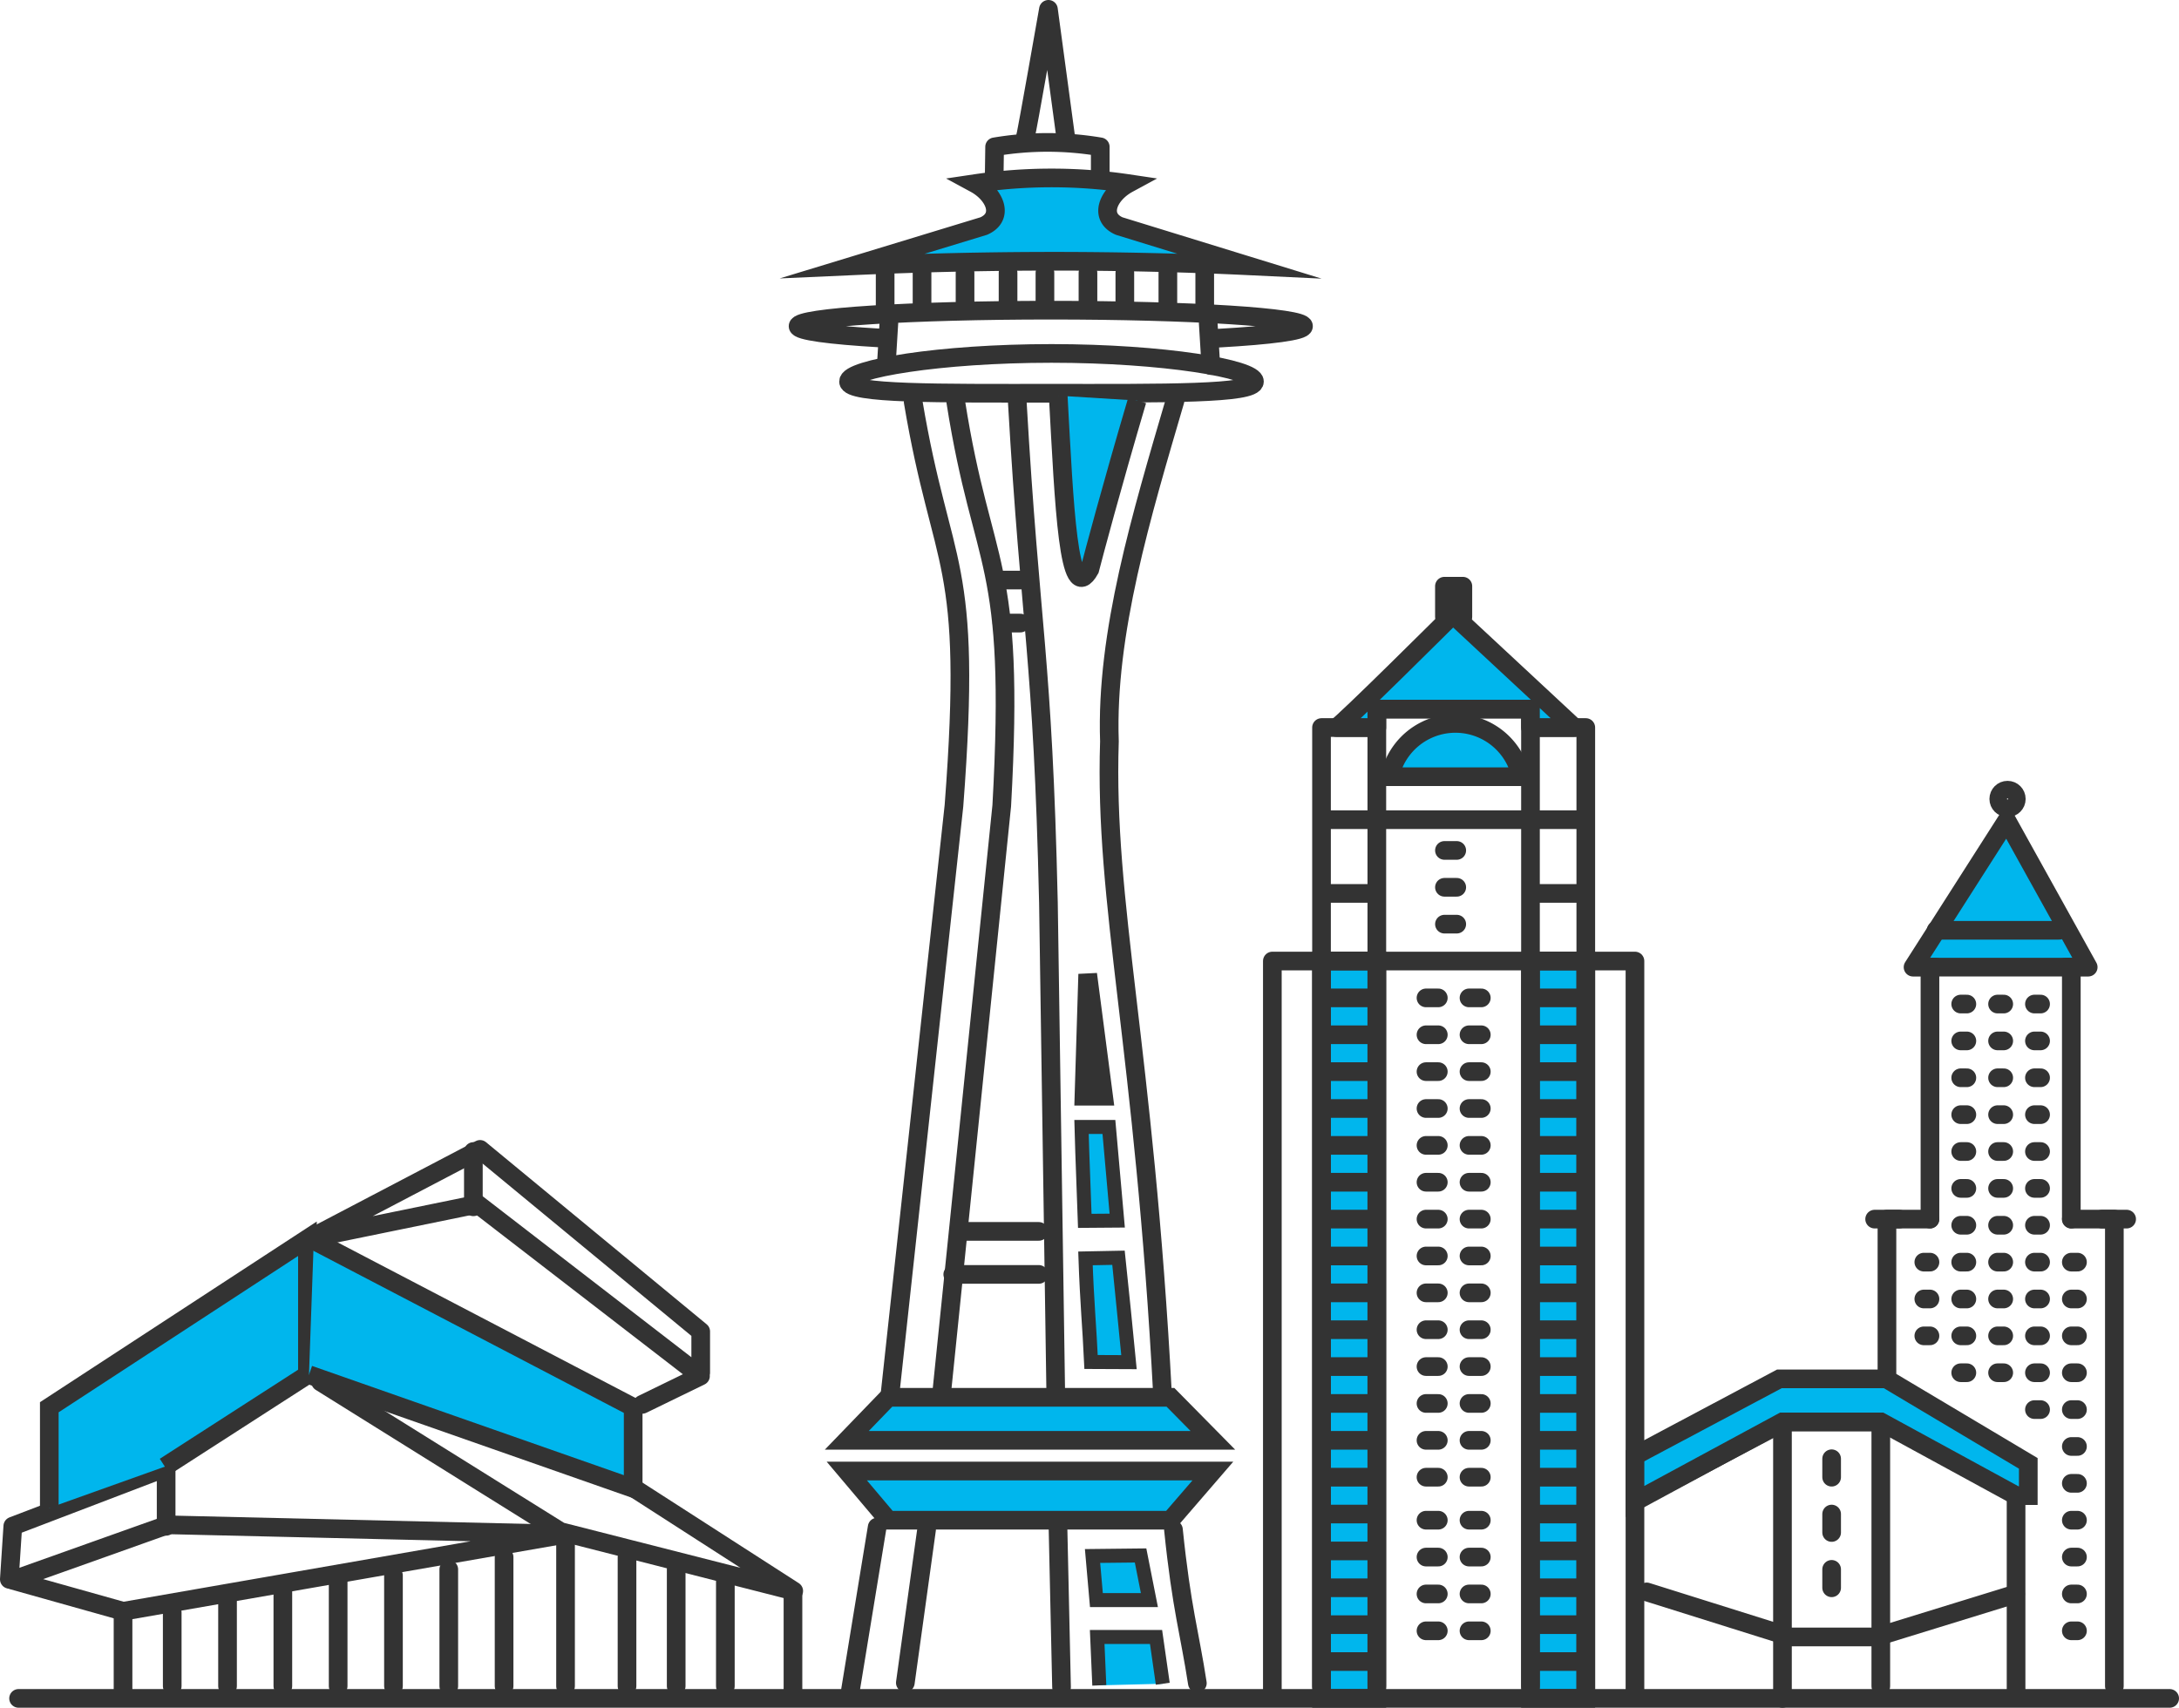<svg id="Group_5815" data-name="Group 5815" xmlns="http://www.w3.org/2000/svg" xmlns:xlink="http://www.w3.org/1999/xlink" width="116.728" height="91.5" viewBox="0 0 116.728 91.5">
  <defs>
    <clipPath id="clip-path">
      <rect id="Rectangle_11568" data-name="Rectangle 11568" width="116.728" height="91.5" transform="translate(0 0)" fill="none"/>
    </clipPath>
  </defs>
  <path id="Path_16151" data-name="Path 16151" d="M103.717,51.821h-1.236l5.02-7.86,4.363,7.86h-1.233" fill="#00b6ed"/>
  <path id="Path_16152" data-name="Path 16152" d="M103.717,51.821h-1.236l5.02-7.86,4.363,7.86h-1.233" fill="none" stroke="#333" stroke-linecap="round" stroke-linejoin="round" stroke-width="1"/>
  <rect id="Rectangle_11566" data-name="Rectangle 11566" width="2.963" height="39.508" transform="translate(70.793 51.492)" fill="#00b6ed"/>
  <g id="Group_5804" data-name="Group 5804">
    <g id="Group_5803" data-name="Group 5803" clip-path="url(#clip-path)">
      <rect id="Rectangle_11567" data-name="Rectangle 11567" width="2.963" height="39.508" transform="translate(70.793 51.492)" fill="none" stroke="#333" stroke-miterlimit="10" stroke-width="1"/>
    </g>
  </g>
  <rect id="Rectangle_11569" data-name="Rectangle 11569" width="2.963" height="39.508" transform="translate(81.987 51.492)" fill="#00b6ed"/>
  <g id="Group_5806" data-name="Group 5806">
    <g id="Group_5805" data-name="Group 5805" clip-path="url(#clip-path)">
      <rect id="Rectangle_11570" data-name="Rectangle 11570" width="2.963" height="39.508" transform="translate(81.987 51.492)" fill="none" stroke="#333" stroke-miterlimit="10" stroke-width="1"/>
      <path id="Path_16153" data-name="Path 16153" d="M73.756,90.342V37.993h8.231V90.342" fill="none" stroke="#333" stroke-linecap="round" stroke-linejoin="round" stroke-width="1"/>
    </g>
  </g>
  <rect id="Rectangle_11572" data-name="Rectangle 11572" width="0.988" height="1.646" transform="translate(77.377 31.408)" fill="none" stroke="#333" stroke-linecap="round" stroke-linejoin="round" stroke-width="1"/>
  <line id="Line_1025" data-name="Line 1025" x2="5.268" transform="translate(75.402 35.689)" fill="none" stroke="#333" stroke-linecap="round" stroke-linejoin="round" stroke-width="1"/>
  <g id="Group_5808" data-name="Group 5808">
    <g id="Group_5807" data-name="Group 5807" clip-path="url(#clip-path)">
      <path id="Path_16154" data-name="Path 16154" d="M82.316,38.981H84.95v51.69" fill="none" stroke="#333" stroke-linecap="round" stroke-linejoin="round" stroke-width="1"/>
    </g>
  </g>
  <line id="Line_1026" data-name="Line 1026" x2="2.305" transform="translate(82.316 43.919)" fill="none" stroke="#333" stroke-linecap="round" stroke-linejoin="round" stroke-width="1"/>
  <line id="Line_1027" data-name="Line 1027" x2="2.305" transform="translate(82.316 47.87)" fill="none" stroke="#333" stroke-linecap="round" stroke-linejoin="round" stroke-width="1"/>
  <line id="Line_1028" data-name="Line 1028" x2="2.305" transform="translate(82.316 59.394)" fill="none" stroke="#333" stroke-linecap="round" stroke-linejoin="round" stroke-width="1"/>
  <line id="Line_1029" data-name="Line 1029" x2="2.305" transform="translate(82.316 61.369)" fill="none" stroke="#333" stroke-linecap="round" stroke-linejoin="round" stroke-width="1"/>
  <line id="Line_1030" data-name="Line 1030" x2="2.305" transform="translate(82.316 63.344)" fill="none" stroke="#333" stroke-linecap="round" stroke-linejoin="round" stroke-width="1"/>
  <line id="Line_1031" data-name="Line 1031" x2="2.305" transform="translate(82.316 65.32)" fill="none" stroke="#333" stroke-linecap="round" stroke-linejoin="round" stroke-width="1"/>
  <line id="Line_1032" data-name="Line 1032" x2="2.305" transform="translate(82.316 67.295)" fill="none" stroke="#333" stroke-linecap="round" stroke-linejoin="round" stroke-width="1"/>
  <line id="Line_1033" data-name="Line 1033" x2="2.305" transform="translate(82.316 69.271)" fill="none" stroke="#333" stroke-linecap="round" stroke-linejoin="round" stroke-width="1"/>
  <line id="Line_1034" data-name="Line 1034" x2="2.305" transform="translate(82.316 71.246)" fill="none" stroke="#333" stroke-linecap="round" stroke-linejoin="round" stroke-width="1"/>
  <line id="Line_1035" data-name="Line 1035" x2="2.305" transform="translate(82.316 73.221)" fill="none" stroke="#333" stroke-linecap="round" stroke-linejoin="round" stroke-width="1"/>
  <line id="Line_1036" data-name="Line 1036" x2="2.305" transform="translate(82.316 75.197)" fill="none" stroke="#333" stroke-linecap="round" stroke-linejoin="round" stroke-width="1"/>
  <line id="Line_1037" data-name="Line 1037" x2="2.305" transform="translate(82.316 77.173)" fill="none" stroke="#333" stroke-linecap="round" stroke-linejoin="round" stroke-width="1"/>
  <line id="Line_1038" data-name="Line 1038" x2="2.305" transform="translate(82.316 79.148)" fill="none" stroke="#333" stroke-linecap="round" stroke-linejoin="round" stroke-width="1"/>
  <line id="Line_1039" data-name="Line 1039" x2="2.305" transform="translate(82.316 81.123)" fill="none" stroke="#333" stroke-linecap="round" stroke-linejoin="round" stroke-width="1"/>
  <line id="Line_1040" data-name="Line 1040" x2="2.305" transform="translate(82.316 83.099)" fill="none" stroke="#333" stroke-linecap="round" stroke-linejoin="round" stroke-width="1"/>
  <line id="Line_1041" data-name="Line 1041" x2="2.305" transform="translate(82.316 85.074)" fill="none" stroke="#333" stroke-linecap="round" stroke-linejoin="round" stroke-width="1"/>
  <line id="Line_1042" data-name="Line 1042" x2="2.305" transform="translate(82.316 87.05)" fill="none" stroke="#333" stroke-linecap="round" stroke-linejoin="round" stroke-width="1"/>
  <line id="Line_1043" data-name="Line 1043" x2="2.305" transform="translate(82.316 89.025)" fill="none" stroke="#333" stroke-linecap="round" stroke-linejoin="round" stroke-width="1"/>
  <line id="Line_1044" data-name="Line 1044" x2="2.305" transform="translate(71.122 83.099)" fill="none" stroke="#333" stroke-linecap="round" stroke-linejoin="round" stroke-width="1"/>
  <line id="Line_1045" data-name="Line 1045" x2="2.305" transform="translate(71.122 85.074)" fill="none" stroke="#333" stroke-linecap="round" stroke-linejoin="round" stroke-width="1"/>
  <line id="Line_1046" data-name="Line 1046" x2="2.305" transform="translate(71.122 87.05)" fill="none" stroke="#333" stroke-linecap="round" stroke-linejoin="round" stroke-width="1"/>
  <line id="Line_1047" data-name="Line 1047" x2="2.305" transform="translate(71.122 89.025)" fill="none" stroke="#333" stroke-linecap="round" stroke-linejoin="round" stroke-width="1"/>
  <g id="Group_5810" data-name="Group 5810">
    <g id="Group_5809" data-name="Group 5809" clip-path="url(#clip-path)">
      <path id="Path_16155" data-name="Path 16155" d="M73.427,38.981H70.793V90.342" fill="none" stroke="#333" stroke-linecap="round" stroke-linejoin="round" stroke-width="1"/>
    </g>
  </g>
  <line id="Line_1048" data-name="Line 1048" x1="2.305" transform="translate(71.122 43.919)" fill="none" stroke="#333" stroke-linecap="round" stroke-linejoin="round" stroke-width="1"/>
  <line id="Line_1049" data-name="Line 1049" x1="2.305" transform="translate(71.122 47.87)" fill="none" stroke="#333" stroke-linecap="round" stroke-linejoin="round" stroke-width="1"/>
  <g id="Group_5812" data-name="Group 5812">
    <g id="Group_5811" data-name="Group 5811" clip-path="url(#clip-path)">
      <path id="Path_16156" data-name="Path 16156" d="M68.159,90.671V51.492H87.584V90.671" fill="none" stroke="#333" stroke-linecap="round" stroke-linejoin="round" stroke-width="1"/>
    </g>
  </g>
  <line id="Line_1050" data-name="Line 1050" x1="2.305" transform="translate(71.122 59.394)" fill="none" stroke="#333" stroke-linecap="round" stroke-linejoin="round" stroke-width="1"/>
  <line id="Line_1051" data-name="Line 1051" x1="2.305" transform="translate(71.122 61.369)" fill="none" stroke="#333" stroke-linecap="round" stroke-linejoin="round" stroke-width="1"/>
  <line id="Line_1052" data-name="Line 1052" x1="2.305" transform="translate(71.122 63.344)" fill="none" stroke="#333" stroke-linecap="round" stroke-linejoin="round" stroke-width="1"/>
  <line id="Line_1053" data-name="Line 1053" x2="2.305" transform="translate(82.316 53.467)" fill="none" stroke="#333" stroke-linecap="round" stroke-linejoin="round" stroke-width="1"/>
  <line id="Line_1054" data-name="Line 1054" x2="2.305" transform="translate(82.316 55.443)" fill="none" stroke="#333" stroke-linecap="round" stroke-linejoin="round" stroke-width="1"/>
  <line id="Line_1055" data-name="Line 1055" x2="2.305" transform="translate(82.316 57.418)" fill="none" stroke="#333" stroke-linecap="round" stroke-linejoin="round" stroke-width="1"/>
  <line id="Line_1056" data-name="Line 1056" x1="2.305" transform="translate(71.122 53.467)" fill="none" stroke="#333" stroke-linecap="round" stroke-linejoin="round" stroke-width="1"/>
  <line id="Line_1057" data-name="Line 1057" x1="2.305" transform="translate(71.122 55.443)" fill="none" stroke="#333" stroke-linecap="round" stroke-linejoin="round" stroke-width="1"/>
  <line id="Line_1058" data-name="Line 1058" x1="2.305" transform="translate(71.122 57.418)" fill="none" stroke="#333" stroke-linecap="round" stroke-linejoin="round" stroke-width="1"/>
  <line id="Line_1059" data-name="Line 1059" x1="2.305" transform="translate(71.122 65.32)" fill="none" stroke="#333" stroke-linecap="round" stroke-linejoin="round" stroke-width="1"/>
  <line id="Line_1060" data-name="Line 1060" x1="2.305" transform="translate(71.122 67.295)" fill="none" stroke="#333" stroke-linecap="round" stroke-linejoin="round" stroke-width="1"/>
  <line id="Line_1061" data-name="Line 1061" x1="2.305" transform="translate(71.122 69.271)" fill="none" stroke="#333" stroke-linecap="round" stroke-linejoin="round" stroke-width="1"/>
  <line id="Line_1062" data-name="Line 1062" x1="2.305" transform="translate(71.122 71.246)" fill="none" stroke="#333" stroke-linecap="round" stroke-linejoin="round" stroke-width="1"/>
  <line id="Line_1063" data-name="Line 1063" x1="2.305" transform="translate(71.122 73.221)" fill="none" stroke="#333" stroke-linecap="round" stroke-linejoin="round" stroke-width="1"/>
  <line id="Line_1064" data-name="Line 1064" x1="2.305" transform="translate(71.122 75.197)" fill="none" stroke="#333" stroke-linecap="round" stroke-linejoin="round" stroke-width="1"/>
  <line id="Line_1065" data-name="Line 1065" x1="2.305" transform="translate(71.122 77.173)" fill="none" stroke="#333" stroke-linecap="round" stroke-linejoin="round" stroke-width="1"/>
  <line id="Line_1066" data-name="Line 1066" x1="2.305" transform="translate(71.122 79.148)" fill="none" stroke="#333" stroke-linecap="round" stroke-linejoin="round" stroke-width="1"/>
  <line id="Line_1067" data-name="Line 1067" x1="2.305" transform="translate(71.122 81.123)" fill="none" stroke="#333" stroke-linecap="round" stroke-linejoin="round" stroke-width="1"/>
  <g id="Group_5814" data-name="Group 5814">
    <g id="Group_5813" data-name="Group 5813" clip-path="url(#clip-path)">
      <path id="Path_16157" data-name="Path 16157" d="M81.484,41.615a3.594,3.594,0,0,0-7.034,0Z" fill="#00b6ed"/>
      <path id="Path_16158" data-name="Path 16158" d="M81.484,41.615a3.594,3.594,0,0,0-7.034,0Z" fill="none" stroke="#333" stroke-miterlimit="10" stroke-width="1"/>
      <line id="Line_1068" data-name="Line 1068" x2="7.902" transform="translate(73.756 43.919)" fill="none" stroke="#333" stroke-linecap="round" stroke-linejoin="round" stroke-width="1"/>
      <line id="Line_1069" data-name="Line 1069" x2="0.659" transform="translate(77.378 45.566)" fill="none" stroke="#333" stroke-linecap="round" stroke-linejoin="round" stroke-width="1"/>
      <line id="Line_1070" data-name="Line 1070" x2="0.659" transform="translate(77.378 47.541)" fill="none" stroke="#333" stroke-linecap="round" stroke-linejoin="round" stroke-width="1"/>
      <line id="Line_1071" data-name="Line 1071" x2="0.659" transform="translate(77.378 49.516)" fill="none" stroke="#333" stroke-linecap="round" stroke-linejoin="round" stroke-width="1"/>
      <line id="Line_1072" data-name="Line 1072" x2="0.659" transform="translate(76.39 53.467)" fill="none" stroke="#333" stroke-linecap="round" stroke-linejoin="round" stroke-width="1"/>
      <line id="Line_1073" data-name="Line 1073" x2="0.659" transform="translate(76.39 55.443)" fill="none" stroke="#333" stroke-linecap="round" stroke-linejoin="round" stroke-width="1"/>
      <line id="Line_1074" data-name="Line 1074" x2="0.659" transform="translate(76.39 57.418)" fill="none" stroke="#333" stroke-linecap="round" stroke-linejoin="round" stroke-width="1"/>
      <line id="Line_1075" data-name="Line 1075" x2="0.659" transform="translate(76.39 59.394)" fill="none" stroke="#333" stroke-linecap="round" stroke-linejoin="round" stroke-width="1"/>
      <line id="Line_1076" data-name="Line 1076" x2="0.659" transform="translate(76.39 61.369)" fill="none" stroke="#333" stroke-linecap="round" stroke-linejoin="round" stroke-width="1"/>
      <line id="Line_1077" data-name="Line 1077" x2="0.659" transform="translate(76.39 63.344)" fill="none" stroke="#333" stroke-linecap="round" stroke-linejoin="round" stroke-width="1"/>
      <line id="Line_1078" data-name="Line 1078" x2="0.659" transform="translate(76.39 65.32)" fill="none" stroke="#333" stroke-linecap="round" stroke-linejoin="round" stroke-width="1"/>
      <line id="Line_1079" data-name="Line 1079" x2="0.659" transform="translate(76.39 67.295)" fill="none" stroke="#333" stroke-linecap="round" stroke-linejoin="round" stroke-width="1"/>
      <line id="Line_1080" data-name="Line 1080" x2="0.659" transform="translate(76.39 69.271)" fill="none" stroke="#333" stroke-linecap="round" stroke-linejoin="round" stroke-width="1"/>
      <line id="Line_1081" data-name="Line 1081" x2="0.659" transform="translate(76.39 71.246)" fill="none" stroke="#333" stroke-linecap="round" stroke-linejoin="round" stroke-width="1"/>
      <line id="Line_1082" data-name="Line 1082" x2="0.659" transform="translate(76.39 73.221)" fill="none" stroke="#333" stroke-linecap="round" stroke-linejoin="round" stroke-width="1"/>
      <line id="Line_1083" data-name="Line 1083" x2="0.659" transform="translate(76.39 75.197)" fill="none" stroke="#333" stroke-linecap="round" stroke-linejoin="round" stroke-width="1"/>
      <line id="Line_1084" data-name="Line 1084" x2="0.659" transform="translate(76.39 77.173)" fill="none" stroke="#333" stroke-linecap="round" stroke-linejoin="round" stroke-width="1"/>
      <line id="Line_1085" data-name="Line 1085" x2="0.659" transform="translate(76.39 79.148)" fill="none" stroke="#333" stroke-linecap="round" stroke-linejoin="round" stroke-width="1"/>
      <line id="Line_1086" data-name="Line 1086" x2="0.659" transform="translate(76.39 81.452)" fill="none" stroke="#333" stroke-linecap="round" stroke-linejoin="round" stroke-width="1"/>
      <line id="Line_1087" data-name="Line 1087" x2="0.659" transform="translate(76.39 83.428)" fill="none" stroke="#333" stroke-linecap="round" stroke-linejoin="round" stroke-width="1"/>
      <line id="Line_1088" data-name="Line 1088" x2="0.659" transform="translate(76.39 85.404)" fill="none" stroke="#333" stroke-linecap="round" stroke-linejoin="round" stroke-width="1"/>
      <line id="Line_1089" data-name="Line 1089" x2="0.659" transform="translate(76.39 87.379)" fill="none" stroke="#333" stroke-linecap="round" stroke-linejoin="round" stroke-width="1"/>
      <line id="Line_1090" data-name="Line 1090" x2="0.659" transform="translate(78.694 53.467)" fill="none" stroke="#333" stroke-linecap="round" stroke-linejoin="round" stroke-width="1"/>
      <line id="Line_1091" data-name="Line 1091" x2="0.659" transform="translate(78.694 55.443)" fill="none" stroke="#333" stroke-linecap="round" stroke-linejoin="round" stroke-width="1"/>
      <line id="Line_1092" data-name="Line 1092" x2="0.659" transform="translate(78.694 57.418)" fill="none" stroke="#333" stroke-linecap="round" stroke-linejoin="round" stroke-width="1"/>
      <line id="Line_1093" data-name="Line 1093" x2="0.659" transform="translate(78.694 59.394)" fill="none" stroke="#333" stroke-linecap="round" stroke-linejoin="round" stroke-width="1"/>
      <line id="Line_1094" data-name="Line 1094" x2="0.659" transform="translate(78.694 61.369)" fill="none" stroke="#333" stroke-linecap="round" stroke-linejoin="round" stroke-width="1"/>
      <line id="Line_1095" data-name="Line 1095" x2="0.659" transform="translate(78.694 63.344)" fill="none" stroke="#333" stroke-linecap="round" stroke-linejoin="round" stroke-width="1"/>
      <line id="Line_1096" data-name="Line 1096" x2="0.659" transform="translate(78.694 65.32)" fill="none" stroke="#333" stroke-linecap="round" stroke-linejoin="round" stroke-width="1"/>
      <line id="Line_1097" data-name="Line 1097" x2="0.659" transform="translate(78.694 67.295)" fill="none" stroke="#333" stroke-linecap="round" stroke-linejoin="round" stroke-width="1"/>
      <line id="Line_1098" data-name="Line 1098" x2="0.659" transform="translate(78.694 69.271)" fill="none" stroke="#333" stroke-linecap="round" stroke-linejoin="round" stroke-width="1"/>
      <line id="Line_1099" data-name="Line 1099" x2="0.659" transform="translate(78.694 71.246)" fill="none" stroke="#333" stroke-linecap="round" stroke-linejoin="round" stroke-width="1"/>
      <line id="Line_1100" data-name="Line 1100" x2="0.659" transform="translate(78.694 73.221)" fill="none" stroke="#333" stroke-linecap="round" stroke-linejoin="round" stroke-width="1"/>
      <line id="Line_1101" data-name="Line 1101" x2="0.659" transform="translate(78.694 75.197)" fill="none" stroke="#333" stroke-linecap="round" stroke-linejoin="round" stroke-width="1"/>
      <line id="Line_1102" data-name="Line 1102" x2="0.659" transform="translate(78.694 77.173)" fill="none" stroke="#333" stroke-linecap="round" stroke-linejoin="round" stroke-width="1"/>
      <line id="Line_1103" data-name="Line 1103" x2="0.659" transform="translate(78.694 79.148)" fill="none" stroke="#333" stroke-linecap="round" stroke-linejoin="round" stroke-width="1"/>
      <line id="Line_1104" data-name="Line 1104" x2="0.659" transform="translate(78.694 81.452)" fill="none" stroke="#333" stroke-linecap="round" stroke-linejoin="round" stroke-width="1"/>
      <line id="Line_1105" data-name="Line 1105" x2="0.659" transform="translate(78.694 83.428)" fill="none" stroke="#333" stroke-linecap="round" stroke-linejoin="round" stroke-width="1"/>
      <line id="Line_1106" data-name="Line 1106" x2="0.659" transform="translate(78.694 85.404)" fill="none" stroke="#333" stroke-linecap="round" stroke-linejoin="round" stroke-width="1"/>
      <line id="Line_1107" data-name="Line 1107" x2="0.659" transform="translate(78.694 87.379)" fill="none" stroke="#333" stroke-linecap="round" stroke-linejoin="round" stroke-width="1"/>
      <path id="Path_16159" data-name="Path 16159" d="M66.869,14.242l-6.92-2.132c-1.119-.5-.564-1.706.482-2.273a27.847,27.847,0,0,0-8.194,0c1.046.567,1.585,1.774.466,2.273l-7,2.132c7.1-.317,14.156-.333,21.166,0" fill="#00b6ed"/>
      <path id="Path_16160" data-name="Path 16160" d="M66.869,14.242l-6.92-2.132c-1.119-.5-.564-1.706.482-2.273a27.847,27.847,0,0,0-8.194,0c1.046.567,1.585,1.774.466,2.273l-7,2.132C52.8,13.925,59.859,13.909,66.869,14.242Z" fill="none" stroke="#333" stroke-miterlimit="10" stroke-width="1"/>
      <path id="Path_16161" data-name="Path 16161" d="M47.152,18.11c-2.707-.157-4.4-.382-4.4-.633,0-.474,6.062-.858,13.538-.858s13.538.384,13.538.858c0,.255-1.757.484-4.546.641" fill="none" stroke="#333" stroke-linecap="round" stroke-linejoin="round" stroke-width="1"/>
      <line id="Line_1108" data-name="Line 1108" x1="0.139" y2="2.271" transform="translate(47.477 17.315)" fill="none" stroke="#333" stroke-linecap="round" stroke-linejoin="round" stroke-width="1"/>
      <line id="Line_1109" data-name="Line 1109" x2="0.139" y2="2.271" transform="translate(64.724 17.315)" fill="none" stroke="#333" stroke-linecap="round" stroke-linejoin="round" stroke-width="1"/>
      <path id="Path_16162" data-name="Path 16162" d="M67.2,20.444c0-.678-4.868-1.507-10.873-1.507s-10.871.829-10.871,1.507,4.867.626,10.871.626S67.2,21.123,67.2,20.444Z" fill="none" stroke="#333" stroke-linecap="round" stroke-linejoin="round" stroke-width="1"/>
      <line id="Line_1110" data-name="Line 1110" y2="1.975" transform="translate(47.417 14.617)" fill="none" stroke="#333" stroke-linecap="round" stroke-linejoin="round" stroke-width="1"/>
      <line id="Line_1111" data-name="Line 1111" y2="1.975" transform="translate(64.537 14.617)" fill="none" stroke="#333" stroke-linecap="round" stroke-linejoin="round" stroke-width="1"/>
      <line id="Line_1112" data-name="Line 1112" x2="0.187" y2="8.443" transform="translate(56.679 81.955)" fill="none" stroke="#333" stroke-linecap="round" stroke-linejoin="round" stroke-width="1"/>
      <path id="Path_16163" data-name="Path 16163" d="M54.495,21.533c.714,12.376,1.365,13.487,1.669,26.836l.388,26" fill="none" stroke="#333" stroke-linecap="round" stroke-linejoin="round" stroke-width="1"/>
      <path id="Path_16164" data-name="Path 16164" d="M62.861,81.958c.436,4.242.874,5.57,1.281,8.228" fill="none" stroke="#333" stroke-linecap="round" stroke-linejoin="round" stroke-width="1"/>
      <path id="Path_16165" data-name="Path 16165" d="M62.946,21.464c-1.793,6.129-3.716,12.465-3.514,18.257-.288,8.777,1.852,16.252,2.848,35.073" fill="none" stroke="#333" stroke-linecap="round" stroke-linejoin="round" stroke-width="1"/>
      <path id="Path_16166" data-name="Path 16166" d="M56.688,21.2c.321,5.887.543,11.364,1.692,9.308.226-.871,1.158-4.389,2.534-9.047" fill="#00b6ed"/>
      <path id="Path_16167" data-name="Path 16167" d="M56.688,21.2c.321,5.887.543,11.364,1.692,9.308.226-.871,1.158-4.389,2.534-9.047" fill="none" stroke="#333" stroke-miterlimit="10" stroke-width="1"/>
      <path id="Path_16168" data-name="Path 16168" d="M59.85,65.4c-.043-.5-.446-5.017-.446-5.017H57.937c.053,1.975.112,3.112.175,5.03Z" fill="#00b6ed"/>
      <path id="Path_16169" data-name="Path 16169" d="M59.85,65.4c-.043-.5-.446-5.017-.446-5.017H57.937c.053,1.975.112,3.112.175,5.03Z" fill="none" stroke="#333" stroke-miterlimit="10" stroke-width="0.75"/>
      <path id="Path_16170" data-name="Path 16170" d="M58.148,67.425c.079,2.327.217,3.733.3,5.55l2.031.009s-.53-5.392-.557-5.594Z" fill="#00b6ed"/>
      <path id="Path_16171" data-name="Path 16171" d="M58.148,67.425c.079,2.327.217,3.733.3,5.55l2.031.009s-.53-5.392-.557-5.594Z" fill="none" stroke="#333" stroke-miterlimit="10" stroke-width="0.75"/>
      <line id="Line_1113" data-name="Line 1113" x1="1.429" y2="8.728" transform="translate(45.561 81.822)" fill="none" stroke="#333" stroke-linecap="round" stroke-linejoin="round" stroke-width="1"/>
      <path id="Path_16172" data-name="Path 16172" d="M48.919,21.533c1.542,9.179,3.214,8.2,2.184,21.639L47.657,74.891" fill="none" stroke="#333" stroke-linecap="round" stroke-linejoin="round" stroke-width="1"/>
      <line id="Line_1114" data-name="Line 1114" x1="1.138" y2="8.211" transform="translate(48.498 81.953)" fill="none" stroke="#333" stroke-linecap="round" stroke-linejoin="round" stroke-width="1"/>
      <path id="Path_16173" data-name="Path 16173" d="M51.2,21.533c1.444,9.179,3.21,8.2,2.463,21.639l-3.2,31.284" fill="none" stroke="#333" stroke-linecap="round" stroke-linejoin="round" stroke-width="1"/>
      <line id="Line_1115" data-name="Line 1115" x2="0.988" transform="translate(53.672 31.079)" fill="none" stroke="#333" stroke-linecap="round" stroke-linejoin="round" stroke-width="1"/>
      <line id="Line_1116" data-name="Line 1116" x2="0.988" transform="translate(53.672 33.384)" fill="none" stroke="#333" stroke-linecap="round" stroke-linejoin="round" stroke-width="1"/>
      <line id="Line_1117" data-name="Line 1117" x1="4.28" transform="translate(51.368 65.978)" fill="none" stroke="#333" stroke-linecap="round" stroke-linejoin="round" stroke-width="1"/>
      <line id="Line_1118" data-name="Line 1118" x1="4.609" transform="translate(51.039 68.283)" fill="none" stroke="#333" stroke-linecap="round" stroke-linejoin="round" stroke-width="1"/>
      <path id="Path_16174" data-name="Path 16174" d="M62.7,74.868H47.587l-2.225,2.305H64.973Z" fill="#00b6ed"/>
      <path id="Path_16175" data-name="Path 16175" d="M62.7,74.868H47.587l-2.225,2.305H64.973Z" fill="none" stroke="#333" stroke-miterlimit="10" stroke-width="1"/>
      <path id="Path_16176" data-name="Path 16176" d="M62.7,81.452H47.587l-2.225-2.634H64.973Z" fill="#00b6ed"/>
      <path id="Path_16177" data-name="Path 16177" d="M62.7,81.452H47.587l-2.225-2.634H64.973Z" fill="none" stroke="#333" stroke-miterlimit="10" stroke-width="1"/>
      <path id="Path_16178" data-name="Path 16178" d="M61.573,85.733,61.1,83.342l-2.573.028.207,2.363Z" fill="#00b6ed"/>
      <path id="Path_16179" data-name="Path 16179" d="M61.573,85.733,61.1,83.342l-2.573.028.207,2.363Z" fill="none" stroke="#333" stroke-miterlimit="10" stroke-width="0.75"/>
      <path id="Path_16180" data-name="Path 16180" d="M62.289,90.215l-.36-2.507H58.776l.113,2.593" fill="#00b6ed"/>
      <path id="Path_16181" data-name="Path 16181" d="M62.289,90.215l-.36-2.507H58.776l.113,2.593" fill="none" stroke="#333" stroke-miterlimit="10" stroke-width="0.75"/>
      <path id="Path_16182" data-name="Path 16182" d="M53.26,9.349l.021-1.481a17,17,0,0,1,5.659,0V9.349" fill="none" stroke="#333" stroke-linecap="round" stroke-linejoin="round" stroke-width="1"/>
      <path id="Path_16183" data-name="Path 16183" d="M54.947,7.251C55.017,7.042,56.164.5,56.164.5l.923,6.832" fill="none" stroke="#333" stroke-linecap="round" stroke-linejoin="round" stroke-width="1"/>
      <path id="Path_16184" data-name="Path 16184" d="M59.119,58.735l-.852-6.54-.2,6.54Z" fill="#00b6ed"/>
      <path id="Path_16185" data-name="Path 16185" d="M59.119,58.735l-.852-6.54-.2,6.54Z" fill="none" stroke="#333" stroke-miterlimit="10" stroke-width="1"/>
      <line id="Line_1119" data-name="Line 1119" y2="1.646" transform="translate(49.393 14.617)" fill="none" stroke="#333" stroke-linecap="round" stroke-linejoin="round" stroke-width="1"/>
      <line id="Line_1120" data-name="Line 1120" y2="1.646" transform="translate(51.697 14.617)" fill="none" stroke="#333" stroke-linecap="round" stroke-linejoin="round" stroke-width="1"/>
      <line id="Line_1121" data-name="Line 1121" y2="1.646" transform="translate(54.001 14.617)" fill="none" stroke="#333" stroke-linecap="round" stroke-linejoin="round" stroke-width="1"/>
      <line id="Line_1122" data-name="Line 1122" y2="1.646" transform="translate(55.977 14.617)" fill="none" stroke="#333" stroke-linecap="round" stroke-linejoin="round" stroke-width="1"/>
      <line id="Line_1123" data-name="Line 1123" y2="1.646" transform="translate(58.282 14.617)" fill="none" stroke="#333" stroke-linecap="round" stroke-linejoin="round" stroke-width="1"/>
      <line id="Line_1124" data-name="Line 1124" y2="1.646" transform="translate(60.257 14.617)" fill="none" stroke="#333" stroke-linecap="round" stroke-linejoin="round" stroke-width="1"/>
      <line id="Line_1125" data-name="Line 1125" y2="1.646" transform="translate(62.562 14.617)" fill="none" stroke="#333" stroke-linecap="round" stroke-linejoin="round" stroke-width="1"/>
      <line id="Line_1126" data-name="Line 1126" x2="115.233" transform="translate(0.995 91)" fill="none" stroke="#333" stroke-linecap="round" stroke-linejoin="round" stroke-width="1"/>
      <path id="Path_16186" data-name="Path 16186" d="M6.6,86.333.665,84.666,8.993,81.7,30.31,82.2Z" fill="none" stroke="#333" stroke-linecap="round" stroke-linejoin="round" stroke-width="1"/>
      <path id="Path_16187" data-name="Path 16187" d="M.5,84.621l.186-2.852L8.9,78.631v3.15" fill="none" stroke="#333" stroke-linecap="round" stroke-linejoin="round" stroke-width="1"/>
      <path id="Path_16188" data-name="Path 16188" d="M2.641,80.794V75.4l13.828-9.028v7.29l-7.638,4.92" fill="#00b6ed"/>
      <path id="Path_16189" data-name="Path 16189" d="M2.641,80.794V75.4l13.828-9.028v7.29l-7.638,4.92" fill="none" stroke="#333" stroke-miterlimit="10" stroke-width="1"/>
      <path id="Path_16190" data-name="Path 16190" d="M16.809,66.464,33.919,75.4v4.345L16.552,73.658" fill="#00b6ed"/>
      <path id="Path_16191" data-name="Path 16191" d="M16.809,66.464,33.919,75.4v4.345L16.552,73.658" fill="none" stroke="#333" stroke-miterlimit="10" stroke-width="1"/>
      <path id="Path_16192" data-name="Path 16192" d="M34.408,75.246l3.117-1.518L25.589,64.519,16.6,66.361l9.117-4.777,11.82,9.757v2.21" fill="none" stroke="#333" stroke-linecap="round" stroke-linejoin="round" stroke-width="1"/>
      <line id="Line_1127" data-name="Line 1127" y2="2.963" transform="translate(25.358 61.698)" fill="none" stroke="#333" stroke-linecap="round" stroke-linejoin="round" stroke-width="1"/>
      <path id="Path_16193" data-name="Path 16193" d="M17.177,74.045,30.02,82.06l12.5,3.186-8.546-5.5" fill="none" stroke="#333" stroke-linecap="round" stroke-linejoin="round" stroke-width="1"/>
      <line id="Line_1128" data-name="Line 1128" y2="3.951" transform="translate(6.591 86.72)" fill="none" stroke="#333" stroke-linecap="round" stroke-linejoin="round" stroke-width="1"/>
      <line id="Line_1129" data-name="Line 1129" y2="7.573" transform="translate(30.296 82.769)" fill="none" stroke="#333" stroke-linecap="round" stroke-linejoin="round" stroke-width="1"/>
      <line id="Line_1130" data-name="Line 1130" y2="5.268" transform="translate(42.479 85.404)" fill="none" stroke="#333" stroke-linecap="round" stroke-linejoin="round" stroke-width="1"/>
      <line id="Line_1131" data-name="Line 1131" y2="3.951" transform="translate(9.226 86.391)" fill="none" stroke="#333" stroke-linecap="round" stroke-linejoin="round" stroke-width="1"/>
      <line id="Line_1132" data-name="Line 1132" y2="4.609" transform="translate(12.189 85.733)" fill="none" stroke="#333" stroke-linecap="round" stroke-linejoin="round" stroke-width="1"/>
      <line id="Line_1133" data-name="Line 1133" y2="5.268" transform="translate(15.152 85.074)" fill="none" stroke="#333" stroke-linecap="round" stroke-linejoin="round" stroke-width="1"/>
      <line id="Line_1134" data-name="Line 1134" y2="5.597" transform="translate(18.115 84.745)" fill="none" stroke="#333" stroke-linecap="round" stroke-linejoin="round" stroke-width="1"/>
      <line id="Line_1135" data-name="Line 1135" y2="5.926" transform="translate(21.078 84.416)" fill="none" stroke="#333" stroke-linecap="round" stroke-linejoin="round" stroke-width="1"/>
      <line id="Line_1136" data-name="Line 1136" y2="6.256" transform="translate(24.041 84.086)" fill="none" stroke="#333" stroke-linecap="round" stroke-linejoin="round" stroke-width="1"/>
      <line id="Line_1137" data-name="Line 1137" y2="6.914" transform="translate(27.004 83.428)" fill="none" stroke="#333" stroke-linecap="round" stroke-linejoin="round" stroke-width="1"/>
      <line id="Line_1138" data-name="Line 1138" y2="6.914" transform="translate(33.589 83.428)" fill="none" stroke="#333" stroke-linecap="round" stroke-linejoin="round" stroke-width="1"/>
      <line id="Line_1139" data-name="Line 1139" y2="6.256" transform="translate(36.223 84.086)" fill="none" stroke="#333" stroke-linecap="round" stroke-linejoin="round" stroke-width="1"/>
      <line id="Line_1140" data-name="Line 1140" y2="5.597" transform="translate(38.857 84.745)" fill="none" stroke="#333" stroke-linecap="round" stroke-linejoin="round" stroke-width="1"/>
      <path id="Path_16194" data-name="Path 16194" d="M95.486,91V76.185h5.268V90.342" fill="none" stroke="#333" stroke-linecap="round" stroke-linejoin="round" stroke-width="1"/>
      <line id="Line_1141" data-name="Line 1141" x1="7.326" y2="3.869" transform="translate(88.24 76.185)" fill="none" stroke="#333" stroke-linecap="round" stroke-linejoin="round" stroke-width="1"/>
      <path id="Path_16195" data-name="Path 16195" d="M100.918,76.239,108,80.053V90.671" fill="none" stroke="#333" stroke-linecap="round" stroke-linejoin="round" stroke-width="1"/>
      <path id="Path_16196" data-name="Path 16196" d="M88.2,77.666,95.32,73.88h5.734l7.6,4.527v1.728H108l-7.243-3.95H95.486l-7.9,4.271V78Z" fill="#00b6ed"/>
      <path id="Path_16197" data-name="Path 16197" d="M88.2,77.666,95.32,73.88h5.734l7.6,4.527v1.728H108l-7.243-3.95H95.486l-7.9,4.271V78Z" fill="none" stroke="#333" stroke-miterlimit="10" stroke-width="1"/>
      <line id="Line_1142" data-name="Line 1142" y2="0.988" transform="translate(98.12 78.16)" fill="none" stroke="#333" stroke-linecap="round" stroke-linejoin="round" stroke-width="1"/>
      <line id="Line_1143" data-name="Line 1143" y2="0.988" transform="translate(98.12 81.123)" fill="none" stroke="#333" stroke-linecap="round" stroke-linejoin="round" stroke-width="1"/>
      <line id="Line_1144" data-name="Line 1144" y2="0.988" transform="translate(98.12 84.086)" fill="none" stroke="#333" stroke-linecap="round" stroke-linejoin="round" stroke-width="1"/>
      <path id="Path_16198" data-name="Path 16198" d="M101.083,73.551V65.32h2.3" fill="none" stroke="#333" stroke-linecap="round" stroke-linejoin="round" stroke-width="1"/>
      <path id="Path_16199" data-name="Path 16199" d="M113.265,90.342V65.32H110.96" fill="none" stroke="#333" stroke-linecap="round" stroke-linejoin="round" stroke-width="1"/>
      <path id="Path_16200" data-name="Path 16200" d="M103.387,65.32v-13.5h7.573v13.5" fill="none" stroke="#333" stroke-linecap="round" stroke-linejoin="round" stroke-width="1"/>
      <circle id="Ellipse_460" data-name="Ellipse 460" cx="0.47" cy="0.47" r="0.47" transform="translate(107.073 42.338)" fill="none" stroke="#333" stroke-linecap="round" stroke-linejoin="round" stroke-width="1"/>
      <line id="Line_1145" data-name="Line 1145" x2="0.329" transform="translate(105.034 53.797)" fill="none" stroke="#333" stroke-linecap="round" stroke-linejoin="round" stroke-width="1"/>
      <line id="Line_1146" data-name="Line 1146" x2="0.33" transform="translate(107.009 53.797)" fill="none" stroke="#333" stroke-linecap="round" stroke-linejoin="round" stroke-width="1"/>
      <line id="Line_1147" data-name="Line 1147" x2="0.329" transform="translate(108.984 53.797)" fill="none" stroke="#333" stroke-linecap="round" stroke-linejoin="round" stroke-width="1"/>
      <line id="Line_1148" data-name="Line 1148" x2="0.329" transform="translate(105.034 55.772)" fill="none" stroke="#333" stroke-linecap="round" stroke-linejoin="round" stroke-width="1"/>
      <line id="Line_1149" data-name="Line 1149" x2="0.33" transform="translate(107.009 55.772)" fill="none" stroke="#333" stroke-linecap="round" stroke-linejoin="round" stroke-width="1"/>
      <line id="Line_1150" data-name="Line 1150" x2="0.329" transform="translate(108.984 55.772)" fill="none" stroke="#333" stroke-linecap="round" stroke-linejoin="round" stroke-width="1"/>
      <line id="Line_1151" data-name="Line 1151" x2="0.329" transform="translate(105.034 57.747)" fill="none" stroke="#333" stroke-linecap="round" stroke-linejoin="round" stroke-width="1"/>
      <line id="Line_1152" data-name="Line 1152" x2="0.33" transform="translate(107.009 57.747)" fill="none" stroke="#333" stroke-linecap="round" stroke-linejoin="round" stroke-width="1"/>
      <line id="Line_1153" data-name="Line 1153" x2="0.329" transform="translate(108.984 57.747)" fill="none" stroke="#333" stroke-linecap="round" stroke-linejoin="round" stroke-width="1"/>
      <line id="Line_1154" data-name="Line 1154" x2="0.329" transform="translate(105.034 59.723)" fill="none" stroke="#333" stroke-linecap="round" stroke-linejoin="round" stroke-width="1"/>
      <line id="Line_1155" data-name="Line 1155" x2="0.33" transform="translate(107.009 59.723)" fill="none" stroke="#333" stroke-linecap="round" stroke-linejoin="round" stroke-width="1"/>
      <line id="Line_1156" data-name="Line 1156" x2="0.329" transform="translate(108.984 59.723)" fill="none" stroke="#333" stroke-linecap="round" stroke-linejoin="round" stroke-width="1"/>
      <line id="Line_1157" data-name="Line 1157" x2="0.329" transform="translate(105.034 61.698)" fill="none" stroke="#333" stroke-linecap="round" stroke-linejoin="round" stroke-width="1"/>
      <line id="Line_1158" data-name="Line 1158" x2="0.33" transform="translate(107.009 61.698)" fill="none" stroke="#333" stroke-linecap="round" stroke-linejoin="round" stroke-width="1"/>
      <line id="Line_1159" data-name="Line 1159" x2="0.329" transform="translate(108.984 61.698)" fill="none" stroke="#333" stroke-linecap="round" stroke-linejoin="round" stroke-width="1"/>
      <line id="Line_1160" data-name="Line 1160" x2="0.329" transform="translate(105.034 63.674)" fill="none" stroke="#333" stroke-linecap="round" stroke-linejoin="round" stroke-width="1"/>
      <line id="Line_1161" data-name="Line 1161" x2="0.33" transform="translate(107.009 63.674)" fill="none" stroke="#333" stroke-linecap="round" stroke-linejoin="round" stroke-width="1"/>
      <line id="Line_1162" data-name="Line 1162" x2="0.329" transform="translate(108.984 63.674)" fill="none" stroke="#333" stroke-linecap="round" stroke-linejoin="round" stroke-width="1"/>
      <line id="Line_1163" data-name="Line 1163" x2="0.329" transform="translate(105.034 65.649)" fill="none" stroke="#333" stroke-linecap="round" stroke-linejoin="round" stroke-width="1"/>
      <line id="Line_1164" data-name="Line 1164" x2="0.33" transform="translate(107.009 65.649)" fill="none" stroke="#333" stroke-linecap="round" stroke-linejoin="round" stroke-width="1"/>
      <line id="Line_1165" data-name="Line 1165" x2="0.329" transform="translate(108.984 65.649)" fill="none" stroke="#333" stroke-linecap="round" stroke-linejoin="round" stroke-width="1"/>
      <line id="Line_1166" data-name="Line 1166" x2="0.329" transform="translate(105.034 67.625)" fill="none" stroke="#333" stroke-linecap="round" stroke-linejoin="round" stroke-width="1"/>
      <line id="Line_1167" data-name="Line 1167" x2="0.329" transform="translate(103.058 67.625)" fill="none" stroke="#333" stroke-linecap="round" stroke-linejoin="round" stroke-width="1"/>
      <line id="Line_1168" data-name="Line 1168" x2="0.33" transform="translate(107.009 67.625)" fill="none" stroke="#333" stroke-linecap="round" stroke-linejoin="round" stroke-width="1"/>
      <line id="Line_1169" data-name="Line 1169" x2="0.329" transform="translate(108.984 67.625)" fill="none" stroke="#333" stroke-linecap="round" stroke-linejoin="round" stroke-width="1"/>
      <line id="Line_1170" data-name="Line 1170" x2="0.329" transform="translate(110.96 67.625)" fill="none" stroke="#333" stroke-linecap="round" stroke-linejoin="round" stroke-width="1"/>
      <line id="Line_1171" data-name="Line 1171" x2="0.329" transform="translate(105.034 69.6)" fill="none" stroke="#333" stroke-linecap="round" stroke-linejoin="round" stroke-width="1"/>
      <line id="Line_1172" data-name="Line 1172" x2="0.329" transform="translate(103.058 69.6)" fill="none" stroke="#333" stroke-linecap="round" stroke-linejoin="round" stroke-width="1"/>
      <line id="Line_1173" data-name="Line 1173" x2="0.33" transform="translate(107.009 69.6)" fill="none" stroke="#333" stroke-linecap="round" stroke-linejoin="round" stroke-width="1"/>
      <line id="Line_1174" data-name="Line 1174" x2="0.329" transform="translate(108.984 69.6)" fill="none" stroke="#333" stroke-linecap="round" stroke-linejoin="round" stroke-width="1"/>
      <line id="Line_1175" data-name="Line 1175" x2="0.329" transform="translate(110.96 69.6)" fill="none" stroke="#333" stroke-linecap="round" stroke-linejoin="round" stroke-width="1"/>
      <line id="Line_1176" data-name="Line 1176" x2="0.329" transform="translate(105.034 71.575)" fill="none" stroke="#333" stroke-linecap="round" stroke-linejoin="round" stroke-width="1"/>
      <line id="Line_1177" data-name="Line 1177" x2="0.329" transform="translate(103.058 71.575)" fill="none" stroke="#333" stroke-linecap="round" stroke-linejoin="round" stroke-width="1"/>
      <line id="Line_1178" data-name="Line 1178" x2="0.33" transform="translate(107.009 71.575)" fill="none" stroke="#333" stroke-linecap="round" stroke-linejoin="round" stroke-width="1"/>
      <line id="Line_1179" data-name="Line 1179" x2="0.329" transform="translate(108.984 71.575)" fill="none" stroke="#333" stroke-linecap="round" stroke-linejoin="round" stroke-width="1"/>
      <line id="Line_1180" data-name="Line 1180" x2="0.329" transform="translate(110.96 71.575)" fill="none" stroke="#333" stroke-linecap="round" stroke-linejoin="round" stroke-width="1"/>
      <line id="Line_1181" data-name="Line 1181" x2="0.329" transform="translate(105.034 73.551)" fill="none" stroke="#333" stroke-linecap="round" stroke-linejoin="round" stroke-width="1"/>
      <line id="Line_1182" data-name="Line 1182" x2="0.33" transform="translate(107.009 73.551)" fill="none" stroke="#333" stroke-linecap="round" stroke-linejoin="round" stroke-width="1"/>
      <line id="Line_1183" data-name="Line 1183" x2="0.329" transform="translate(108.984 73.551)" fill="none" stroke="#333" stroke-linecap="round" stroke-linejoin="round" stroke-width="1"/>
      <line id="Line_1184" data-name="Line 1184" x2="0.329" transform="translate(110.96 73.551)" fill="none" stroke="#333" stroke-linecap="round" stroke-linejoin="round" stroke-width="1"/>
      <line id="Line_1185" data-name="Line 1185" x2="0.329" transform="translate(108.984 75.526)" fill="none" stroke="#333" stroke-linecap="round" stroke-linejoin="round" stroke-width="1"/>
      <line id="Line_1186" data-name="Line 1186" x2="0.329" transform="translate(110.96 75.526)" fill="none" stroke="#333" stroke-linecap="round" stroke-linejoin="round" stroke-width="1"/>
      <line id="Line_1187" data-name="Line 1187" x2="0.329" transform="translate(110.96 77.502)" fill="none" stroke="#333" stroke-linecap="round" stroke-linejoin="round" stroke-width="1"/>
      <line id="Line_1188" data-name="Line 1188" x2="0.329" transform="translate(110.96 79.477)" fill="none" stroke="#333" stroke-linecap="round" stroke-linejoin="round" stroke-width="1"/>
      <line id="Line_1189" data-name="Line 1189" x2="0.329" transform="translate(110.96 81.452)" fill="none" stroke="#333" stroke-linecap="round" stroke-linejoin="round" stroke-width="1"/>
      <line id="Line_1190" data-name="Line 1190" x2="0.329" transform="translate(110.96 83.428)" fill="none" stroke="#333" stroke-linecap="round" stroke-linejoin="round" stroke-width="1"/>
      <line id="Line_1191" data-name="Line 1191" x2="0.329" transform="translate(110.96 85.404)" fill="none" stroke="#333" stroke-linecap="round" stroke-linejoin="round" stroke-width="1"/>
      <line id="Line_1192" data-name="Line 1192" x2="0.329" transform="translate(110.96 87.379)" fill="none" stroke="#333" stroke-linecap="round" stroke-linejoin="round" stroke-width="1"/>
      <path id="Path_16201" data-name="Path 16201" d="M88.213,85.294,95.9,87.708h4.61l7.462-2.3" fill="none" stroke="#333" stroke-linecap="round" stroke-linejoin="round" stroke-width="1"/>
      <line id="Line_1193" data-name="Line 1193" x2="6.584" transform="translate(103.717 49.845)" fill="none" stroke="#333" stroke-linecap="round" stroke-linejoin="round" stroke-width="1"/>
      <line id="Line_1194" data-name="Line 1194" x2="1.317" transform="translate(100.424 65.32)" fill="none" stroke="#333" stroke-linecap="round" stroke-linejoin="round" stroke-width="1"/>
      <line id="Line_1195" data-name="Line 1195" x2="1.317" transform="translate(112.606 65.32)" fill="none" stroke="#333" stroke-linecap="round" stroke-linejoin="round" stroke-width="1"/>
      <path id="Path_16202" data-name="Path 16202" d="M71.587,38.981h2.169v-.988h8.231v.988h2.347l-.29-.274-6.21-5.777s-5.988,5.964-6.247,6.051" fill="#00b6ed"/>
      <path id="Path_16203" data-name="Path 16203" d="M71.587,38.981h2.169v-.988h8.231v.988h2.347l-.29-.274-6.21-5.777s-5.988,5.964-6.247,6.051" fill="none" stroke="#333" stroke-linecap="round" stroke-linejoin="round" stroke-width="1"/>
    </g>
  </g>
</svg>
